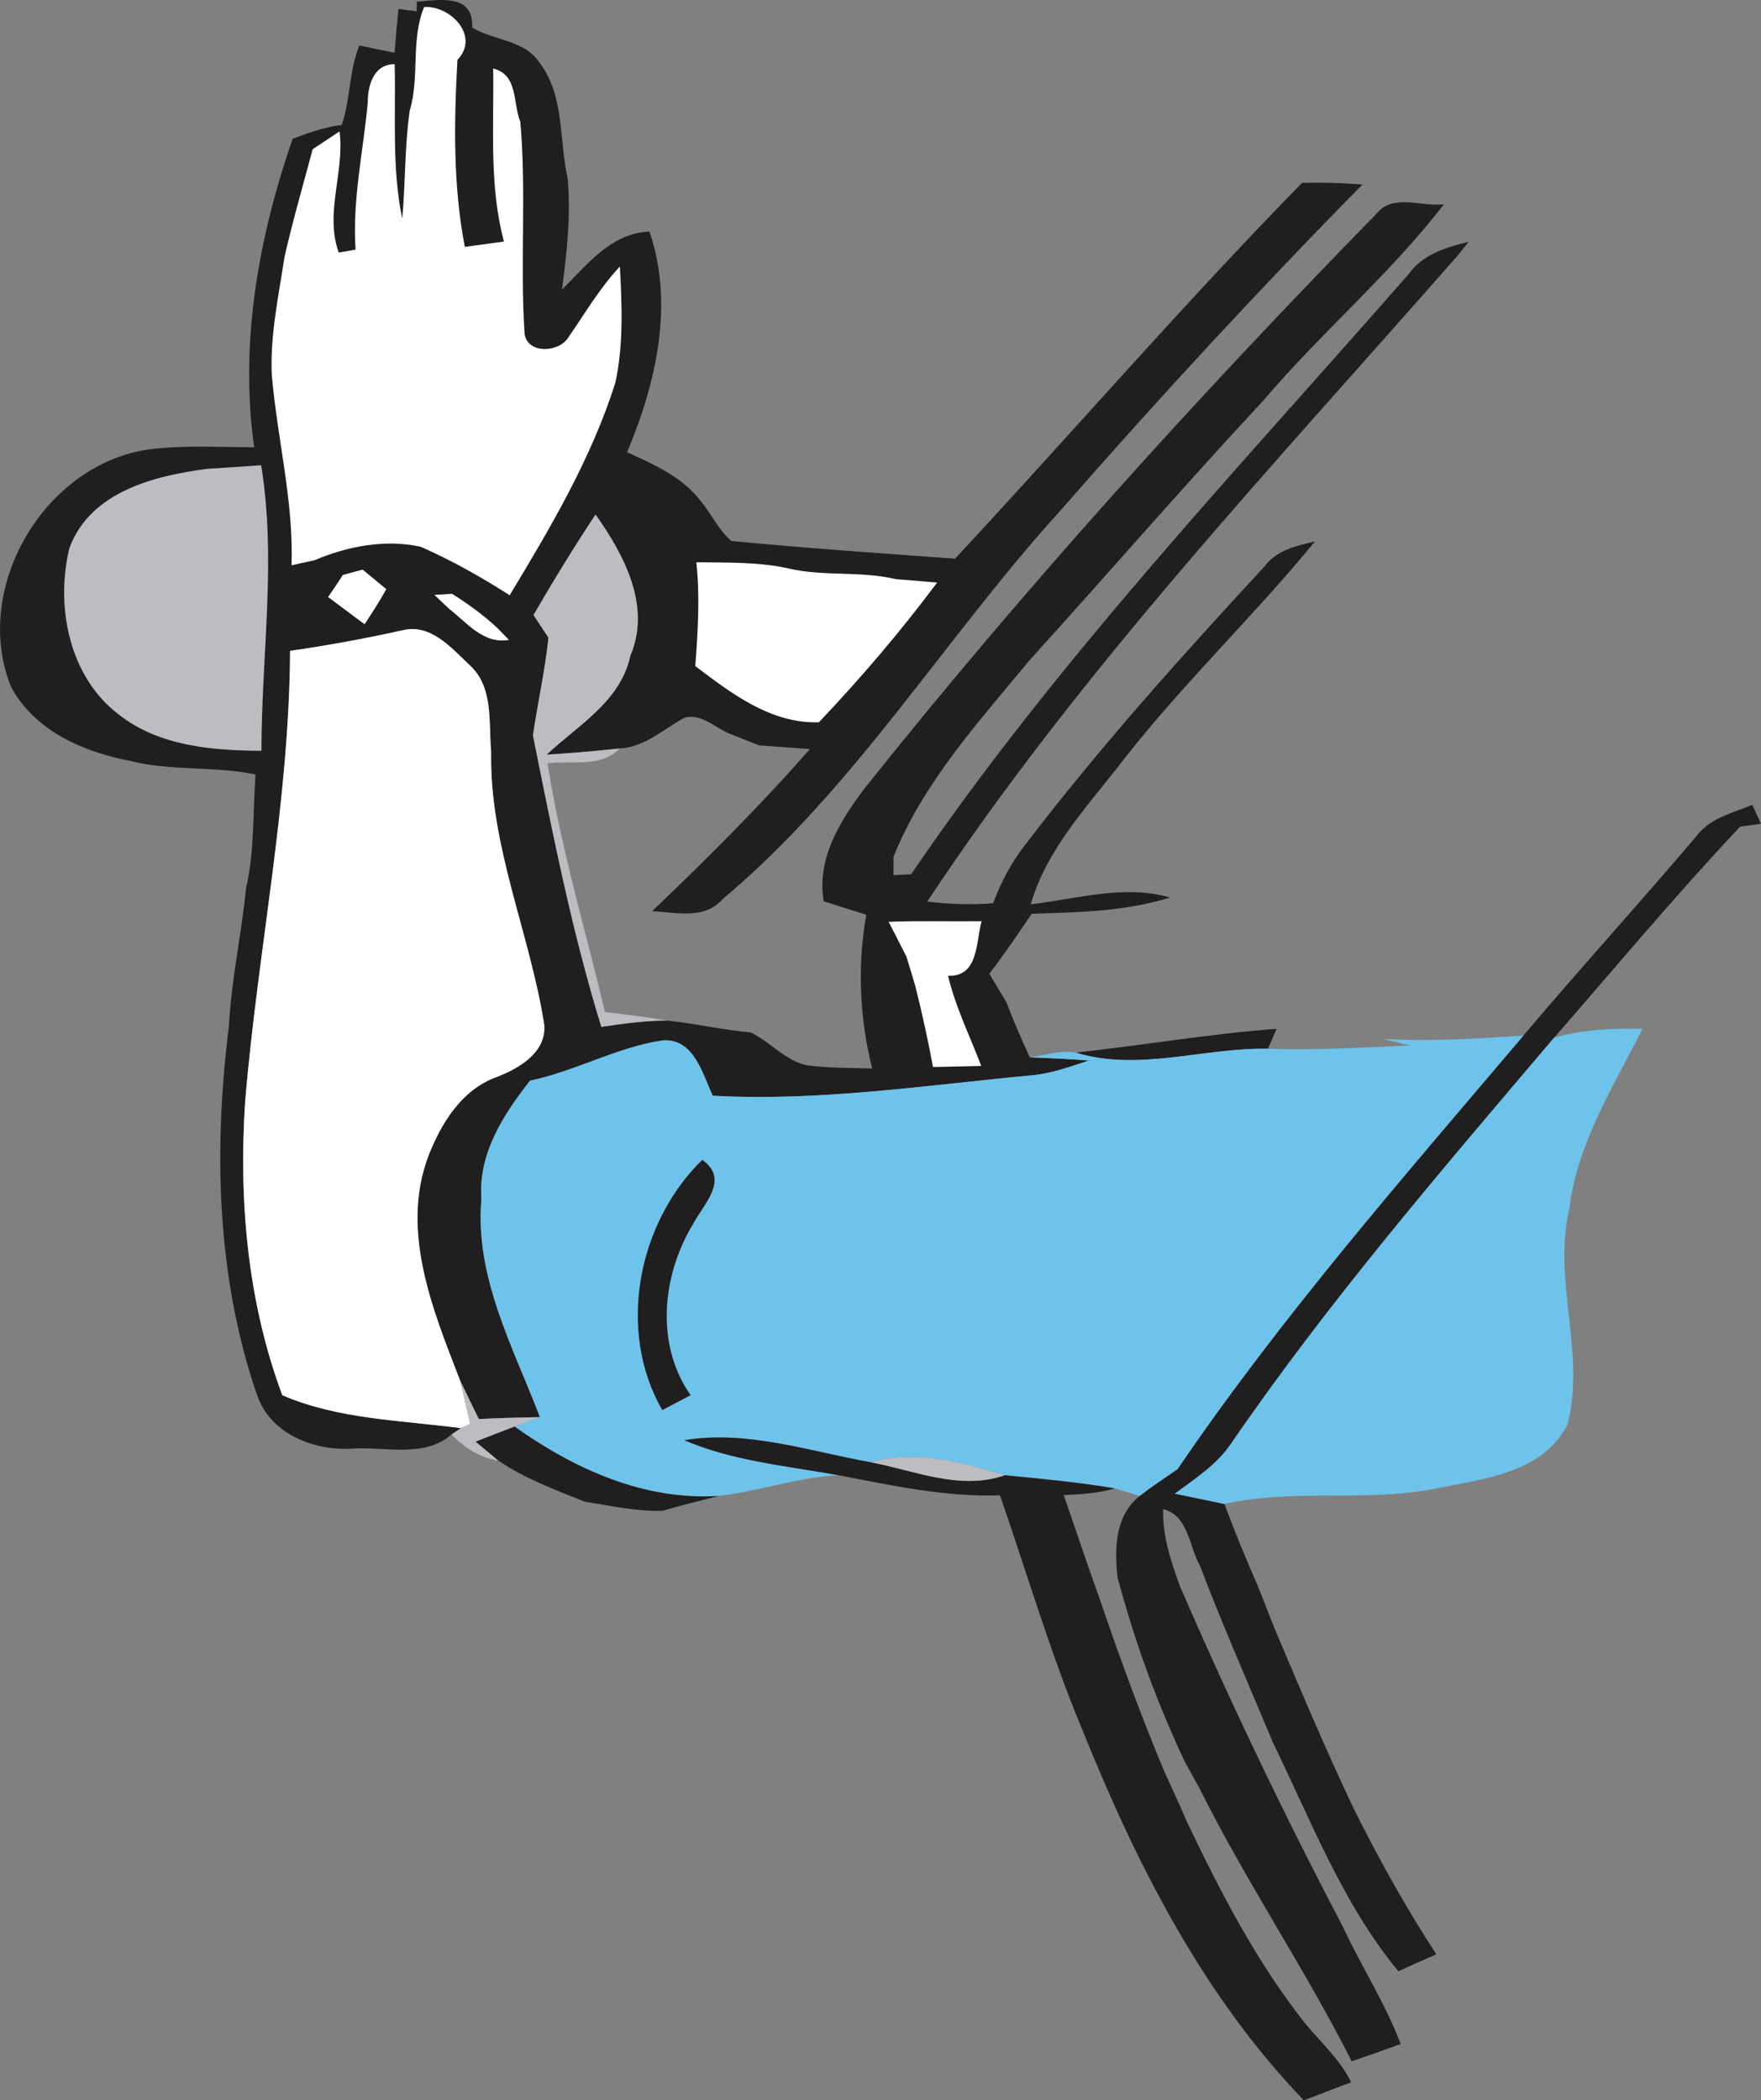 <svg xmlns="http://www.w3.org/2000/svg" width="429.329" height="512" viewBox="0 0 429.329 512"><rect x="0" y="0" width="429.329" height="512" fill="#808080" stroke="none"/><path d="M101.637.425c5.441-.473 13.91-2.011 13.461 6.269 5.252 3.241 12.633 2.957 16.347 8.469 6.293 8.138 4.802 19.02 6.979 28.506.757 8.99-.213 18.003-1.419 26.921 6.198-6.032 11.828-13.721 21.338-14.147 6.056 17.79 1.609 36.999-5.465 53.795 6.577 3.004 13.603 6.08 18.074 12.065 2.579 3.075 4.258 6.979 7.381 9.581 18.097 1.727 36.573 3.028 54.505 4.306 28.293-30.375 55.498-61.886 84.594-91.599 4.897-.142 9.818 0 14.717.402-25.242 25.644-49.703 52.092-73.383 79.202-28.246 31.014-50.199 67.824-82.585 94.981-4.376 5.11-11.379 3.217-17.198 2.957 13.295-12.704 26.33-25.667 38.466-39.53l-12.349-.899c-2.389-.923-4.755-1.845-7.121-2.815-3.572-1.396-7.002-5.086-11.095-3.927-5.133 2.744-9.699 7.192-15.803 7.499-5.938.639-11.876 1.136-17.813 1.514 7.641-7.215 17.979-12.917 20.392-24.082 5.181-12.112-1.514-24.65-8.469-34.444-5.299 7.996-10.314 16.181-15.117 24.485.923 1.372 2.744 4.14 3.643 5.512-.828 7.996-2.602 15.826-3.785 23.775 4.779 23.87 9.51 47.81 16.678 71.112 5.323-.804 10.669-1.538 16.063-1.538 6.789.686 13.484 2.295 20.297 2.886 4.897 2.271 8.445 6.979 13.91 8.041 5.228.662 10.504.591 15.755.757-3.075-12.301-3.643-25.029-1.443-37.496-3.478-1.065-6.931-2.176-10.385-3.288-1.727-10.504 4.045-19.659 10.078-27.631 38.986-48.898 81.024-95.313 124.741-140 3.951-4.968 11.116-1.561 16.394-2.271-13.25 17.198-29.997 31.321-44.025 47.855-19.375 20.794-37.945 42.298-57.036 63.352-12.323 14.951-25.786 29.618-33.119 47.834 0 1.136 0 3.383-.024 4.495l4.306-.189c35.722-52.518 79.652-98.719 121.359-146.387 3.43-4.802 9.155-6.458 14.596-7.83l-2.65 3.312c-44.782 51.075-91.788 100.73-129.378 157.553 5.323.615 10.693.852 16.063.402 1.964-5.181 4.542-10.149 8.022-14.502 18.026-23.586 37.898-45.705 58.053-67.492 2.907-4.022 7.83-5.181 12.394-6.198-14.785 18.05-31.792 34.252-46.246 52.66-8.59 11.261-18.999 21.835-23.042 35.792 11.213-1.301 22.781-4.897 33.969-1.656-10.927 3.407-22.403 3.619-33.734 3.951-3.336 4.944-6.695 9.888-10.338 14.62 1.422 2.342 2.815 4.708 4.235 7.073 1.656 4.518 3.643 8.919 5.633 13.316 4.8.189 9.579.379 14.381.781-4.471 1.469-8.921 3.101-13.626 3.572-25.951 2.42-51.903 6.442-78.043 5.001-2.531-5.372-4.518-13.841-12.041-13.508-11.261 1.632-21.386 7.52-32.504 9.841-6.506 8.28-12.68 17.837-11.852 28.861-1.656 18.975 7.712 36.027 14.265 53.156-4.968.095-9.936.237-14.904.473-1.538-3.146-3.099-6.293-4.589-9.463-6.624-17.125-14.62-36.408-7.688-54.694 3.075-7.946 8.138-16.134 16.536-19.183 5.465-2.084 12.325-6.035 11.686-12.822-3.501-22.308-13.39-43.623-12.94-66.546-.639-7.121.639-15.85-5.299-21.125-4.353-4.164-9.557-10.172-16.299-8.445-9.06 2.011-18.216 3.69-27.418 5.015-.189 36.928-7.901 73.194-10.953 109.885-1.585 24.13.568 48.804 9.06 71.585 13.721 5.891 28.932 6.08 43.528 8.022-.568.379-1.703 1.159-2.271 1.535-6.671 5.751-16.016 2.957-24.011 3.43-9.581.66-20.416-3.617-23.538-13.437-9.794-28.648-10.48-59.83-6.718-89.611.568-11.237 3.052-22.237 4.14-33.403 2.129-9.131 1.656-18.594 2.342-27.868-10.03-2.129-20.439-.757-30.422-3.288-11.426-2.153-23.42-7.31-29.169-18.05-9.723-23.922 7.996-54.249 33.498-57.893 8.54-1.112 17.175-.568 25.762-.544-3.596-25.502 1.065-51.098 9.368-75.204 3.903-1.443 7.83-2.886 11.994-3.359 2.105-6.316 1.751-13.177 4.282-19.375 2.153.449 6.458 1.348 8.587 1.774.26-3.572.568-7.144.946-10.693l4.424.591.071-2.342z" fill="#201e1f"/><path d="M103.411 1.703c6.458-.355 13.65 7.097 8.114 12.893-.852 15.164-1.088 30.612 1.798 45.586 3.17-.426 6.364-.852 9.534-1.301-3.667-13.768-2.389-28.104-2.626-42.18 6.151 1.514 4.755 8.445 6.624 12.987 1.514 17.222-.095 34.515 1.041 51.737.781 4.968 8.398 4.518 10.669.828 4.045-5.867 7.665-12.041 12.562-17.293.497 9.463.923 19.044-1.112 28.364-5.867 18.5-15.779 35.272-25.762 51.784-6.955-4.447-14.147-8.516-21.717-11.828-8.611-1.869-17.79-.142-25.833 3.288l-5.63 1.23c.544-15.755-3.548-31.085-4.826-46.675-.379-9.605 1.703-19.091 3.123-28.53 2.011-8.8 4.518-17.482 6.86-26.212 1.632-1.088 4.897-3.265 6.553-4.353 1.277 9.888-3.69 19.966-.189 29.547 1.017-.189 3.075-.568 4.093-.733-.828-12.112 1.893-23.964 2.981-35.934-.024-4.045 1.443-9.321 6.553-9.25.308 12.538-.733 25.289 1.845 37.638.804-8.777.568-17.601 1.822-26.33 2.484-8.256.189-17.269 3.525-25.265z" fill="#fff"/><path d="M16.923 133.588c5.11-13.745 20.652-17.601 33.64-19.304 4.376-.284 8.729-.544 13.106-.875 3.785 23.16.071 46.367.071 69.621-11.994-.071-24.934-1.112-34.728-8.8-12.207-9.202-15.542-26.424-12.089-40.642zM130.072 149.935c4.802-8.303 9.818-16.489 15.117-24.485 6.955 9.794 13.65 22.332 8.469 34.444-2.413 11.166-12.751 16.867-20.392 24.082 5.938-.379 11.876-.875 17.813-1.514-4.566 4.755-11.686 2.886-17.577 3.619 3.194 20.534 9.202 40.429 13.981 60.632 5.086.568 10.149 1.254 15.188 2.082-5.394 0-10.74.733-16.063 1.538-7.168-23.302-11.899-47.242-16.678-71.112 1.183-7.949 2.957-15.779 3.785-23.775-.899-1.372-2.721-4.14-3.643-5.512z" fill="#bcbdc1"/><path d="M83.587 140.165l4.826-1.301c1.916 1.585 3.832 3.17 5.772 4.755-1.632 2.933-3.454 5.772-5.299 8.564-2.981-2.176-5.914-4.424-8.895-6.648 1.23-1.774 2.437-3.572 3.596-5.37zM169.508 162.379c.639-8.422 1.159-16.891.26-25.313 7.57.118 15.259-.142 22.687 1.561 8.54 1.94 17.411.52 25.951 2.555 3.359.26 6.718.544 10.078.828-8.895 11.899-18.618 23.302-28.837 34.066-11.663.379-21.338-7.026-30.139-13.697zM105.895 145.015l4.306-.26c3.927 2.46 7.712 5.204 11.119 8.398l2.768 2.839c-6.245 1.112-10.22-4.211-14.596-7.57-1.206-1.159-2.389-2.271-3.596-3.407zM70.718 158.664c9.202-1.325 18.358-3.004 27.418-5.015 6.742-1.727 11.947 4.282 16.299 8.445 5.938 5.275 4.66 14.005 5.299 21.125-.449 22.923 9.439 44.238 12.94 66.546.639 6.789-6.222 10.74-11.686 12.822-8.398 3.049-13.461 11.237-16.536 19.183-6.931 18.287 1.065 37.569 7.688 54.694.899 3.525 1.68 7.073 2.484 10.645l-2.271 1.041c-14.596-1.94-29.807-2.129-43.528-8.022-8.493-22.781-10.645-47.455-9.06-71.585 3.052-36.687 10.764-72.952 10.953-109.88z" fill="#fff"/><path d="M413.81 203.565c3.291-4.235 8.682-5.394 13.39-7.357.523 1.159 1.585 3.454 2.129 4.613l-5.086.686c-15.658 16.631-30.328 34.231-45.35 51.453-27.371 32.244-55.049 64.37-78.99 99.287-3.478 4.992-8.682 8.329-13.484 11.878 4.022.828 8.067 1.677 12.112 2.508 2.437 6.695 5.204 13.295 8.067 19.848 1.301 3.359 2.673 6.718 3.974 10.104 6.316 14.927 12.585 29.878 19.566 44.519 6.032 12.138 12.656 23.967 20.037 35.322-3.123 1.325-6.198 2.697-9.25 4.114-13.577-16.37-21.291-36.736-30.564-55.685-5.985-14.36-12.278-28.625-17.813-43.173-2.697-4.708-2.768-12.254-8.963-13.792-.215 6.506 1.867 12.656 4.043 18.689 12.183 28.173 25.455 55.851 39.722 83.035 4.469 9.676 10.383 18.665 14.121 28.669-3.974 1.422-7.925 2.865-11.921 4.213-11.426-22.594-25.691-43.649-37.001-66.336-1.183-2.153-2.366-4.282-3.548-6.409-6.931-14.549-12.396-29.715-16.56-45.281-.733-7.028-.639-14.93 5.417-19.801 2.983-2.316 6.129-4.4 9.226-6.529 25.36-37.285 55.189-71.301 84.312-105.674 13.91-16.491 28.48-32.436 42.414-48.901z" fill="#201e1f"/><path d="M216.656 224.714c7.546-.284 15.117-.047 22.663-.142-1.419 4.992-.686 13.603-8.185 13.295 1.798 7.641 5.323 14.691 8.091 21.979-3.927.118-7.854.189-11.757.258-1.23-6.6-2.673-13.153-4.306-19.682-.71-2.437-1.443-4.873-2.2-7.286-1.443-2.815-2.886-5.607-4.306-8.422z" fill="#fff"/><path d="M262.266 256.603c16.321-1.774 32.554-4.589 48.946-5.796-.523 1.23-1.538 3.643-2.061 4.85-15.658-.308-31.461 5.652-46.885.946z" fill="#201e1f"/><path d="M337.186 253.267c11.402.639 22.826-.047 34.208-.804-29.124 34.373-58.952 68.389-84.312 105.674-3.099 2.127-6.245 4.211-9.226 6.529-1.514-.449-4.542-1.346-6.056-1.824-8.871-1.512-17.863-2.34-26.827-3.215-10.551-3.17-21.625-6.248-32.599-3.146-15.022-2.65-30.139-7.925-45.563-5.391 11.947 5.107 24.981 6.243 37.614 8.538-9.912.473-19.351 3.903-29.169 5.039-18.168 1.233-35.319-6.577-49.797-16.891 2.058-.804 4.116-1.585 6.174-2.318-6.553-17.127-15.921-34.181-14.265-53.156-.828-11.024 5.346-20.581 11.852-28.861 11.119-2.318 21.244-8.209 32.504-9.841 7.523-.331 9.51 8.138 12.041 13.508 26.141 1.441 52.092-2.581 78.043-4.994 4.705-.471 9.155-2.103 13.626-3.572-4.802-.402-9.581-.591-14.381-.781 3.712-.426 7.449-1.843 11.211-1.157 15.426 4.705 31.227-1.254 46.885-.946 11.57.428 23.115-.331 34.681-.778-2.221-.546-4.443-1.067-6.645-1.611zM378.893 252.96c7.005-2.011 14.289-2.295 21.528-2.153-7.047 14.076-15.895 27.844-17.811 43.833-4.14 17.414 4.019 35.203-.426 52.52-5.725 11.757-20.252 13.342-31.631 15.613-17.151 3.596-34.962 0-52.019 3.856-4.045-.83-8.091-1.68-12.112-2.508 4.802-3.548 10.007-6.884 13.484-11.878 23.938-34.915 51.614-67.041 78.987-99.285z" fill="#6ec3ea"/><path d="M161.465 343.754c-11.166-19.398-5.985-45.657 9.747-61.01 6.86 4.876.189 10.858-2.413 15.945-7.428 12.396-9.037 29.192-.426 41.423-1.727.925-5.181 2.744-6.908 3.643z" fill="#201e1f"/><path d="M112.141 336.468c1.49 3.17 3.052 6.316 4.589 9.463 4.968-.239 9.936-.379 14.904-.473-2.058.736-4.116 1.516-6.174 2.318-3.17 1.206-6.316 2.434-9.486 3.667 1.396 1.157 4.187 3.478 5.559 4.637-4.495-.686-8.327-3.146-11.45-6.387l2.271-1.535 2.271-1.041c-.804-3.575-1.585-7.123-2.484-10.648z" fill="#bcbdc1"/><path d="M115.973 351.442c3.17-1.233 6.316-2.46 9.486-3.667 14.478 10.312 31.629 18.121 49.797 16.891-4.613 1.159-9.202 2.316-13.768 3.643-6.411.166-12.68-1.251-18.949-2.245-7.192-2.888-14.549-5.588-21.007-9.985-1.372-1.159-4.164-3.48-5.559-4.637zM166.811 351.09c15.424-2.531 30.541 2.742 45.563 5.391 10.693 2.032 21.717 6.931 32.599 3.146 8.963.875 17.955 1.706 26.827 3.215-4.048 1.159-8.28 1.469-12.467 1.611 2.079 5.985 4.09 11.992 6.172 18.003.849 2.342 1.68 4.731 2.51 7.097 4.921 14.383 10.101 28.669 16.016 42.7 1.774 3.832 3.548 7.662 5.202 11.568 8.211 17.222 17.009 34.326 28.887 49.348 3.903 4.731 8.561 8.871 11.306 14.454-3.88 1.396-7.712 2.957-11.568 4.376-24.508-25.455-40.737-57.462-53.843-89.966-7.854-18.76-13.579-38.324-20.226-57.509-13.319.471-26.377-2.415-39.367-4.897-12.628-2.297-25.663-3.43-37.609-8.538z" fill="#201e1f"/><path d="M212.374 356.481c10.977-3.101 22.048-.024 32.599 3.146-10.882 3.785-21.906-1.114-32.599-3.146z" fill="#bcbdc1"/></svg>